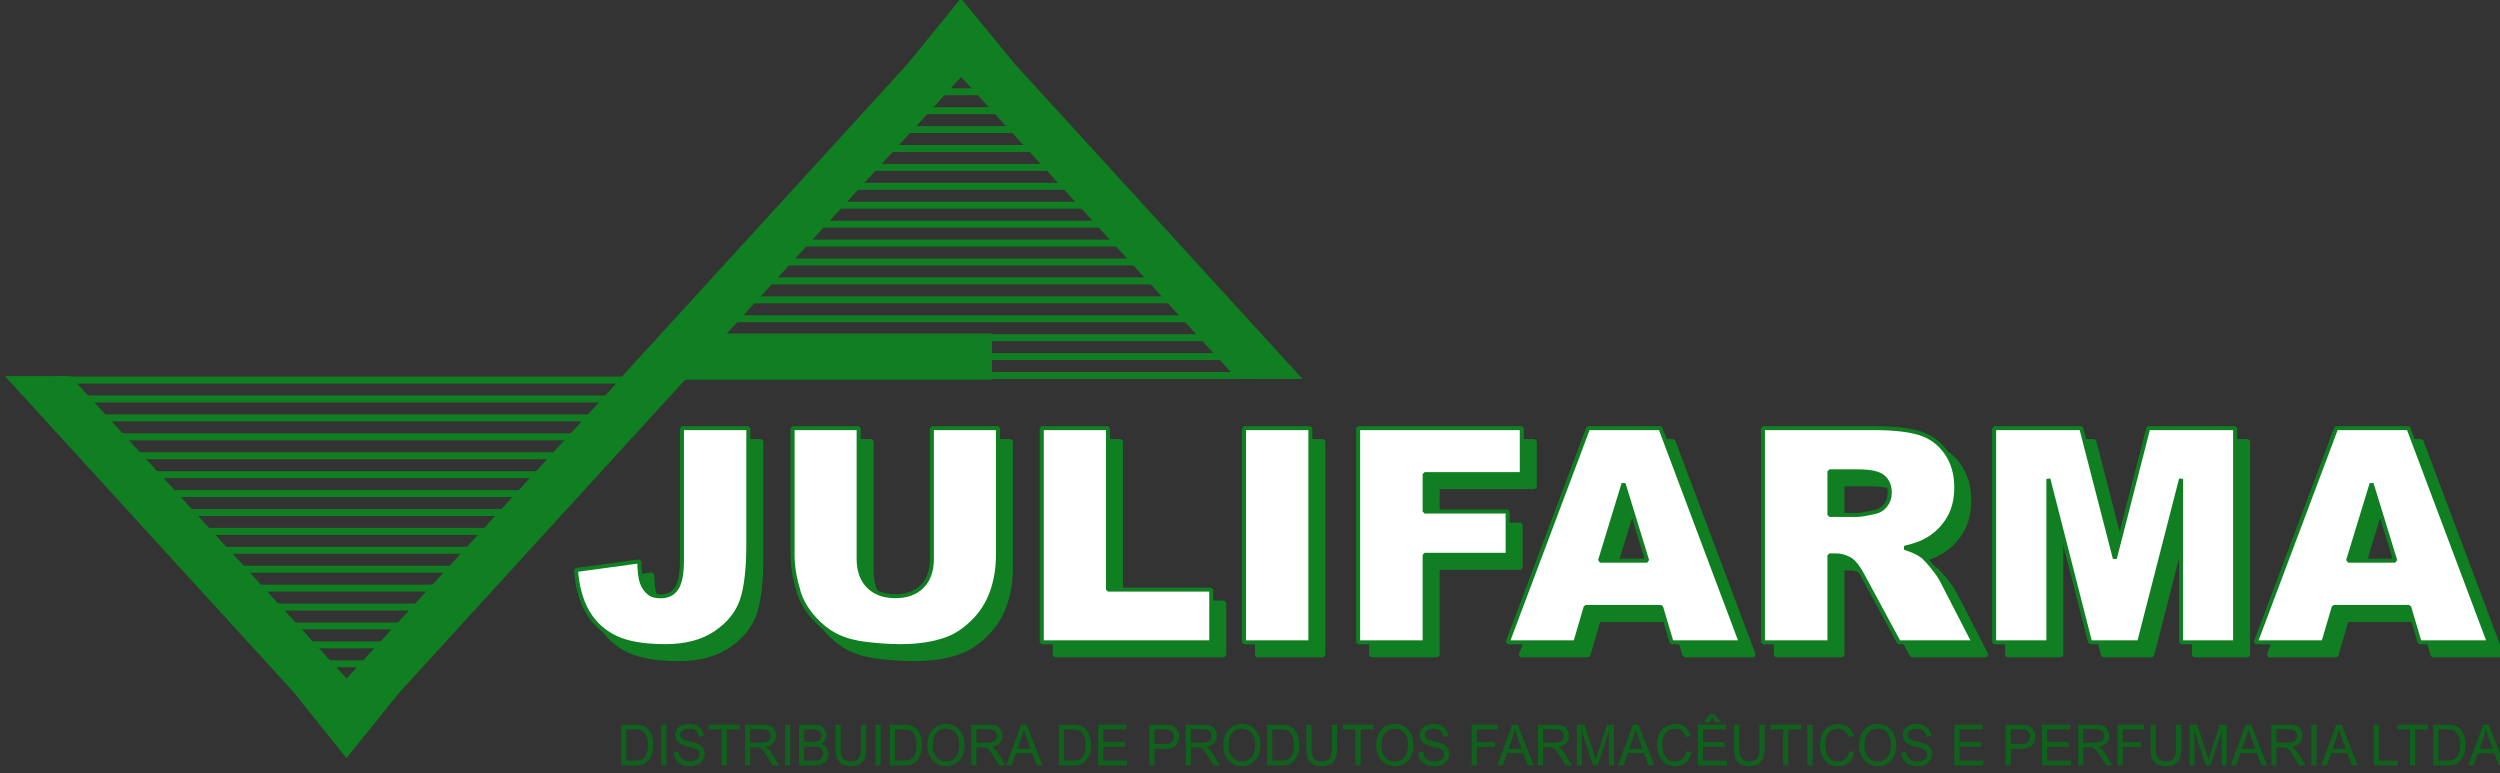 <?xml version="1.0" encoding="UTF-8"?>
<svg xmlns="http://www.w3.org/2000/svg" xmlns:xlink="http://www.w3.org/1999/xlink" width="359pt" height="111pt" viewBox="0 0 359 111" version="1.1">
<rect x="0" y="0" width="359" height="111" fill="#333333" stroke="none"/>
<g id="surface1">
<path style=" stroke:none;fill-rule:evenodd;fill:rgb(5.884%,49.805%,12.939%);fill-opacity:1;" d="M 49.746 108.863 L 42.125 99.344 L 0.707 54.012 L 10.109 54.012 L 49.781 97.434 L 89.152 54.344 L 89.062 54.344 L 130.238 9.281 L 137.988 -0.242 L 145.805 9.281 L 187.047 54.418 L 177.645 54.418 L 138.023 11.051 L 98.738 54.051 L 98.82 54.051 L 57.438 99.344 L 49.746 108.863 "/>
<path style=" stroke:none;fill-rule:evenodd;fill:rgb(5.884%,49.805%,12.939%);fill-opacity:1;" d="M 97.949 47.895 L 97.949 54.523 L 142.457 54.523 L 142.457 47.895 L 97.949 47.895 "/>
<path style=" stroke:none;fill-rule:evenodd;fill:rgb(5.884%,49.805%,12.939%);fill-opacity:1;" d="M 7.754 54.078 L 7.754 55.078 L 91.457 55.078 L 91.457 54.078 L 7.754 54.078 "/>
<path style=" stroke:none;fill-rule:evenodd;fill:rgb(5.884%,49.805%,12.939%);fill-opacity:1;" d="M 11.348 56.793 L 11.348 57.793 L 87.715 57.793 L 87.715 56.793 L 11.348 56.793 "/>
<path style=" stroke:none;fill-rule:evenodd;fill:rgb(5.884%,49.805%,12.939%);fill-opacity:1;" d="M 11.348 59.512 L 11.348 60.512 L 87.715 60.512 L 87.715 59.512 L 11.348 59.512 "/>
<path style=" stroke:none;fill-rule:evenodd;fill:rgb(5.884%,49.805%,12.939%);fill-opacity:1;" d="M 11.348 62.23 L 11.348 63.23 L 87.715 63.23 L 87.715 62.23 L 11.348 62.23 "/>
<path style=" stroke:none;fill-rule:evenodd;fill:rgb(5.884%,49.805%,12.939%);fill-opacity:1;" d="M 19.707 64.941 L 19.707 65.941 L 79.758 65.941 L 79.758 64.941 L 19.707 64.941 "/>
<path style=" stroke:none;fill-rule:evenodd;fill:rgb(5.884%,49.805%,12.939%);fill-opacity:1;" d="M 19.707 67.66 L 19.707 68.66 L 79.758 68.66 L 79.758 67.66 L 19.707 67.66 "/>
<path style=" stroke:none;fill-rule:evenodd;fill:rgb(5.884%,49.805%,12.939%);fill-opacity:1;" d="M 19.707 70.375 L 19.707 71.375 L 79.758 71.375 L 79.758 70.375 L 19.707 70.375 "/>
<path style=" stroke:none;fill-rule:evenodd;fill:rgb(5.884%,49.805%,12.939%);fill-opacity:1;" d="M 19.707 73.094 L 19.707 74.094 L 79.758 74.094 L 79.758 73.094 L 19.707 73.094 "/>
<path style=" stroke:none;fill-rule:evenodd;fill:rgb(5.884%,49.805%,12.939%);fill-opacity:1;" d="M 27.668 75.809 L 27.668 76.809 L 71.797 76.809 L 71.797 75.809 L 27.668 75.809 "/>
<path style=" stroke:none;fill-rule:evenodd;fill:rgb(5.884%,49.805%,12.939%);fill-opacity:1;" d="M 27.668 78.523 L 27.668 79.523 L 71.797 79.523 L 71.797 78.523 L 27.668 78.523 "/>
<path style=" stroke:none;fill-rule:evenodd;fill:rgb(5.884%,49.805%,12.939%);fill-opacity:1;" d="M 27.668 81.242 L 27.668 82.242 L 71.797 82.242 L 71.797 81.242 L 27.668 81.242 "/>
<path style=" stroke:none;fill-rule:evenodd;fill:rgb(5.884%,49.805%,12.939%);fill-opacity:1;" d="M 33.438 83.957 L 33.438 84.957 L 66.82 84.957 L 66.82 83.957 L 33.438 83.957 "/>
<path style=" stroke:none;fill-rule:evenodd;fill:rgb(5.884%,49.805%,12.939%);fill-opacity:1;" d="M 33.438 86.672 L 33.438 87.672 L 66.82 87.672 L 66.82 86.672 L 33.438 86.672 "/>
<path style=" stroke:none;fill-rule:evenodd;fill:rgb(5.884%,49.805%,12.939%);fill-opacity:1;" d="M 40.801 89.391 L 40.801 90.391 L 59.461 90.391 L 59.461 89.391 L 40.801 89.391 "/>
<path style=" stroke:none;fill-rule:evenodd;fill:rgb(5.884%,49.805%,12.939%);fill-opacity:1;" d="M 40.801 92.105 L 40.801 93.105 L 59.461 93.105 L 59.461 92.105 L 40.801 92.105 "/>
<path style=" stroke:none;fill-rule:evenodd;fill:rgb(5.884%,49.805%,12.939%);fill-opacity:1;" d="M 40.801 94.82 L 40.801 95.82 L 59.461 95.82 L 59.461 94.82 L 40.801 94.82 "/>
<path style=" stroke:none;fill-rule:evenodd;fill:rgb(5.884%,49.805%,12.939%);fill-opacity:1;" d="M 96.402 54.418 L 96.402 53.418 L 180.109 53.418 L 180.109 54.418 L 96.402 54.418 "/>
<path style=" stroke:none;fill-rule:evenodd;fill:rgb(5.884%,49.805%,12.939%);fill-opacity:1;" d="M 99.996 51.703 L 99.996 50.703 L 176.367 50.703 L 176.367 51.703 L 99.996 51.703 "/>
<path style=" stroke:none;fill-rule:evenodd;fill:rgb(5.884%,49.805%,12.939%);fill-opacity:1;" d="M 99.996 48.984 L 99.996 47.984 L 176.367 47.984 L 176.367 48.984 L 99.996 48.984 "/>
<path style=" stroke:none;fill-rule:evenodd;fill:rgb(5.884%,49.805%,12.939%);fill-opacity:1;" d="M 99.996 46.27 L 99.996 45.27 L 176.367 45.27 L 176.367 46.27 L 99.996 46.27 "/>
<path style=" stroke:none;fill-rule:evenodd;fill:rgb(5.884%,49.805%,12.939%);fill-opacity:1;" d="M 108.355 43.555 L 108.355 42.555 L 168.406 42.555 L 168.406 43.555 L 108.355 43.555 "/>
<path style=" stroke:none;fill-rule:evenodd;fill:rgb(5.884%,49.805%,12.939%);fill-opacity:1;" d="M 108.355 40.836 L 108.355 39.836 L 168.406 39.836 L 168.406 40.836 L 108.355 40.836 "/>
<path style=" stroke:none;fill-rule:evenodd;fill:rgb(5.884%,49.805%,12.939%);fill-opacity:1;" d="M 108.355 38.121 L 108.355 37.121 L 168.406 37.121 L 168.406 38.121 L 108.355 38.121 "/>
<path style=" stroke:none;fill-rule:evenodd;fill:rgb(5.884%,49.805%,12.939%);fill-opacity:1;" d="M 108.355 35.406 L 108.355 34.406 L 168.406 34.406 L 168.406 35.406 L 108.355 35.406 "/>
<path style=" stroke:none;fill-rule:evenodd;fill:rgb(5.884%,49.805%,12.939%);fill-opacity:1;" d="M 116.316 32.688 L 116.316 31.688 L 160.449 31.688 L 160.449 32.688 L 116.316 32.688 "/>
<path style=" stroke:none;fill-rule:evenodd;fill:rgb(5.884%,49.805%,12.939%);fill-opacity:1;" d="M 116.316 29.969 L 116.316 28.969 L 160.449 28.969 L 160.449 29.969 L 116.316 29.969 "/>
<path style=" stroke:none;fill-rule:evenodd;fill:rgb(5.884%,49.805%,12.939%);fill-opacity:1;" d="M 116.316 27.258 L 116.316 26.258 L 160.449 26.258 L 160.449 27.258 L 116.316 27.258 "/>
<path style=" stroke:none;fill-rule:evenodd;fill:rgb(5.884%,49.805%,12.939%);fill-opacity:1;" d="M 122.09 24.539 L 122.09 23.539 L 155.473 23.539 L 155.473 24.539 L 122.09 24.539 "/>
<path style=" stroke:none;fill-rule:evenodd;fill:rgb(5.884%,49.805%,12.939%);fill-opacity:1;" d="M 122.09 21.824 L 122.09 20.824 L 155.473 20.824 L 155.473 21.824 L 122.09 21.824 "/>
<path style=" stroke:none;fill-rule:evenodd;fill:rgb(5.884%,49.805%,12.939%);fill-opacity:1;" d="M 129.453 19.105 L 129.453 18.105 L 148.109 18.105 L 148.109 19.105 L 129.453 19.105 "/>
<path style=" stroke:none;fill-rule:evenodd;fill:rgb(5.884%,49.805%,12.939%);fill-opacity:1;" d="M 129.453 16.391 L 129.453 15.391 L 148.109 15.391 L 148.109 16.391 L 129.453 16.391 "/>
<path style=" stroke:none;fill-rule:evenodd;fill:rgb(5.884%,49.805%,12.939%);fill-opacity:1;" d="M 129.453 13.676 L 129.453 12.676 L 148.109 12.676 L 148.109 13.676 L 129.453 13.676 "/>
<path style=" stroke:none;fill-rule:evenodd;fill:rgb(5.884%,49.805%,12.939%);fill-opacity:1;" d="M 99.797 63.34 L 109.324 63.34 L 109.324 80.066 C 109.324 83.578 109.012 86.25 108.391 88.082 C 107.766 89.914 106.516 91.469 104.633 92.742 C 102.75 94.012 100.34 94.648 97.402 94.648 C 94.297 94.648 91.891 94.23 90.184 93.391 C 88.477 92.551 87.16 91.324 86.23 89.707 C 85.297 88.094 84.75 86.094 84.582 83.719 L 93.668 82.48 C 93.684 83.836 93.801 84.844 94.023 85.5 C 94.25 86.156 94.625 86.691 95.156 87.098 C 95.523 87.359 96.039 87.496 96.711 87.496 C 97.773 87.496 98.555 87.098 99.051 86.309 C 99.547 85.52 99.797 84.188 99.797 82.312 L 99.797 63.34 "/>
<path style="fill:none;stroke-width:5.75;stroke-linecap:butt;stroke-linejoin:bevel;stroke:rgb(5.884%,49.805%,12.939%);stroke-opacity:1;stroke-miterlimit:10;" d="M 997.969 476.602 L 1093.242 476.602 L 1093.242 309.336 C 1093.242 274.219 1090.117 247.5 1083.906 229.18 C 1077.656 210.859 1065.156 195.312 1046.328 182.578 C 1027.5 169.883 1003.398 163.516 974.023 163.516 C 942.969 163.516 918.906 167.695 901.836 176.094 C 884.766 184.492 871.602 196.758 862.305 212.93 C 852.969 229.062 847.5 249.062 845.82 272.812 L 936.68 285.195 C 936.836 271.641 938.008 261.562 940.234 255 C 942.5 248.438 946.25 243.086 951.562 239.023 C 955.234 236.406 960.391 235.039 967.109 235.039 C 977.734 235.039 985.547 239.023 990.508 246.914 C 995.469 254.805 997.969 268.125 997.969 286.875 Z M 997.969 476.602 " transform="matrix(0.1,0,0,-0.1,0,111)"/>
<path style=" stroke:none;fill-rule:evenodd;fill:rgb(5.884%,49.805%,12.939%);fill-opacity:1;" d="M 135.68 63.34 L 145.164 63.34 L 145.164 81.68 C 145.164 83.5 144.883 85.219 144.316 86.832 C 143.75 88.449 142.859 89.863 141.648 91.07 C 140.441 92.281 139.172 93.133 137.844 93.621 C 135.996 94.309 133.777 94.648 131.191 94.648 C 129.691 94.648 128.059 94.543 126.289 94.336 C 124.52 94.125 123.039 93.711 121.852 93.086 C 120.664 92.465 119.574 91.578 118.59 90.434 C 117.602 89.285 116.93 88.102 116.562 86.887 C 115.977 84.926 115.684 83.191 115.684 81.68 L 115.684 63.34 L 125.168 63.34 L 125.168 82.121 C 125.168 83.801 125.633 85.113 126.562 86.059 C 127.492 87 128.785 87.473 130.434 87.473 C 132.07 87.473 133.355 87.008 134.285 86.078 C 135.215 85.148 135.68 83.832 135.68 82.121 L 135.68 63.34 "/>
<path style="fill:none;stroke-width:5.75;stroke-linecap:butt;stroke-linejoin:bevel;stroke:rgb(5.884%,49.805%,12.939%);stroke-opacity:1;stroke-miterlimit:10;" d="M 1356.797 476.602 L 1451.641 476.602 L 1451.641 293.203 C 1451.641 275 1448.828 257.812 1443.164 241.68 C 1437.5 225.508 1428.594 211.367 1416.484 199.297 C 1404.414 187.188 1391.719 178.672 1378.438 173.789 C 1359.961 166.914 1337.773 163.516 1311.914 163.516 C 1296.914 163.516 1280.586 164.57 1262.891 166.641 C 1245.195 168.75 1230.391 172.891 1218.516 179.141 C 1206.641 185.352 1195.742 194.219 1185.898 205.664 C 1176.016 217.148 1169.297 228.984 1165.625 241.133 C 1159.766 260.742 1156.836 278.086 1156.836 293.203 L 1156.836 476.602 L 1251.68 476.602 L 1251.68 288.789 C 1251.68 271.992 1256.328 258.867 1265.625 249.414 C 1274.922 240 1287.852 235.273 1304.336 235.273 C 1320.703 235.273 1333.555 239.922 1342.852 249.219 C 1352.148 258.516 1356.797 271.68 1356.797 288.789 Z M 1356.797 476.602 " transform="matrix(0.1,0,0,-0.1,0,111)"/>
<path style=" stroke:none;fill-rule:evenodd;fill:rgb(5.884%,49.805%,12.939%);fill-opacity:1;" d="M 151.461 63.34 L 160.969 63.34 L 160.969 86.527 L 175.805 86.527 L 175.805 94.105 L 151.461 94.105 L 151.461 63.34 "/>
<path style="fill:none;stroke-width:5.75;stroke-linecap:butt;stroke-linejoin:bevel;stroke:rgb(5.884%,49.805%,12.939%);stroke-opacity:1;stroke-miterlimit:10;" d="M 1514.609 476.602 L 1609.688 476.602 L 1609.688 244.727 L 1758.047 244.727 L 1758.047 168.945 L 1514.609 168.945 Z M 1514.609 476.602 " transform="matrix(0.1,0,0,-0.1,0,111)"/>
<path style=" stroke:none;fill-rule:evenodd;fill:rgb(5.884%,49.805%,12.939%);fill-opacity:1;" d="M 180.504 63.34 L 190.031 63.34 L 190.031 94.105 L 180.504 94.105 L 180.504 63.34 "/>
<path style="fill:none;stroke-width:5.75;stroke-linecap:butt;stroke-linejoin:bevel;stroke:rgb(5.884%,49.805%,12.939%);stroke-opacity:1;stroke-miterlimit:10;" d="M 1805.039 476.602 L 1900.312 476.602 L 1900.312 168.945 L 1805.039 168.945 Z M 1805.039 476.602 " transform="matrix(0.1,0,0,-0.1,0,111)"/>
<path style=" stroke:none;fill-rule:evenodd;fill:rgb(5.884%,49.805%,12.939%);fill-opacity:1;" d="M 196.895 63.34 L 220.398 63.34 L 220.398 69.949 L 206.441 69.949 L 206.441 75.324 L 218.363 75.324 L 218.363 81.535 L 206.441 81.535 L 206.441 94.105 L 196.895 94.105 L 196.895 63.34 "/>
<path style="fill:none;stroke-width:5.75;stroke-linecap:butt;stroke-linejoin:bevel;stroke:rgb(5.884%,49.805%,12.939%);stroke-opacity:1;stroke-miterlimit:10;" d="M 1968.945 476.602 L 2203.984 476.602 L 2203.984 410.508 L 2064.414 410.508 L 2064.414 356.758 L 2183.633 356.758 L 2183.633 294.648 L 2064.414 294.648 L 2064.414 168.945 L 1968.945 168.945 Z M 1968.945 476.602 " transform="matrix(0.1,0,0,-0.1,0,111)"/>
<path style="fill-rule:evenodd;fill:rgb(5.884%,49.805%,12.939%);fill-opacity:1;stroke-width:5.75;stroke-linecap:butt;stroke-linejoin:bevel;stroke:rgb(5.884%,49.805%,12.939%);stroke-opacity:1;stroke-miterlimit:10;" d="M 2403.984 219.727 L 2295.703 219.727 L 2280.781 168.945 L 2183.633 168.945 L 2299.258 476.602 L 2402.93 476.602 L 2518.555 168.945 L 2419.062 168.945 Z M 2384.023 286.25 L 2350.039 396.836 L 2316.25 286.25 Z M 2384.023 286.25 " transform="matrix(0.1,0,0,-0.1,0,111)"/>
<path style=" stroke:none;fill-rule:evenodd;fill:rgb(5.884%,49.805%,12.939%);fill-opacity:1;" d="M 255.023 94.105 L 255.023 63.34 L 270.867 63.34 C 273.805 63.34 276.051 63.594 277.605 64.098 C 279.156 64.602 280.41 65.535 281.359 66.898 C 282.312 68.262 282.785 69.922 282.785 71.883 C 282.785 73.59 282.422 75.062 281.695 76.297 C 280.969 77.535 279.969 78.539 278.695 79.309 C 277.883 79.801 276.77 80.207 275.359 80.527 C 276.492 80.906 277.316 81.281 277.836 81.66 C 278.184 81.91 278.691 82.449 279.355 83.277 C 280.02 84.102 280.465 84.738 280.688 85.188 L 285.285 94.105 L 274.539 94.105 L 269.461 84.703 C 268.816 83.484 268.242 82.695 267.742 82.332 C 267.055 81.855 266.277 81.617 265.41 81.617 L 264.57 81.617 L 264.57 94.105 Z M 264.57 75.805 L 268.578 75.805 C 269.012 75.805 269.852 75.664 271.098 75.387 C 271.727 75.262 272.242 74.938 272.641 74.422 C 273.039 73.902 273.238 73.309 273.238 72.637 C 273.238 71.645 272.926 70.883 272.293 70.352 C 271.664 69.816 270.484 69.551 268.746 69.551 L 264.57 69.551 L 264.57 75.805 "/>
<path style="fill:none;stroke-width:5.75;stroke-linecap:butt;stroke-linejoin:bevel;stroke:rgb(5.884%,49.805%,12.939%);stroke-opacity:1;stroke-miterlimit:10;" d="M 2550.234 168.945 L 2550.234 476.602 L 2708.672 476.602 C 2738.047 476.602 2760.508 474.062 2776.055 469.023 C 2791.562 463.984 2804.102 454.648 2813.594 441.016 C 2823.125 427.383 2827.852 410.781 2827.852 391.172 C 2827.852 374.102 2824.219 359.375 2816.953 347.031 C 2809.688 334.648 2799.688 324.609 2786.953 316.914 C 2778.828 311.992 2767.695 307.93 2753.594 304.727 C 2764.922 300.938 2773.164 297.188 2778.359 293.398 C 2781.836 290.898 2786.914 285.508 2793.555 277.227 C 2800.195 268.984 2804.648 262.617 2806.875 258.125 L 2852.852 168.945 L 2745.391 168.945 L 2694.609 262.969 C 2688.164 275.156 2682.422 283.047 2677.422 286.68 C 2670.547 291.445 2662.773 293.828 2654.102 293.828 L 2645.703 293.828 L 2645.703 168.945 Z M 2645.703 351.953 L 2685.781 351.953 C 2690.117 351.953 2698.516 353.359 2710.977 356.133 C 2717.266 357.383 2722.422 360.625 2726.406 365.781 C 2730.391 370.977 2732.383 376.914 2732.383 383.633 C 2732.383 393.555 2729.258 401.172 2722.93 406.484 C 2716.641 411.836 2704.844 414.492 2687.461 414.492 L 2645.703 414.492 Z M 2645.703 351.953 " transform="matrix(0.1,0,0,-0.1,0,111)"/>
<path style=" stroke:none;fill-rule:evenodd;fill:rgb(5.884%,49.805%,12.939%);fill-opacity:1;" d="M 288.223 63.34 L 300.73 63.34 L 305.559 82.059 L 310.363 63.34 L 322.828 63.34 L 322.828 94.105 L 315.062 94.105 L 315.062 70.645 L 309.039 94.105 L 302.012 94.105 L 296.008 70.645 L 296.008 94.105 L 288.223 94.105 L 288.223 63.34 "/>
<path style="fill:none;stroke-width:5.75;stroke-linecap:butt;stroke-linejoin:bevel;stroke:rgb(5.884%,49.805%,12.939%);stroke-opacity:1;stroke-miterlimit:10;" d="M 2882.227 476.602 L 3007.305 476.602 L 3055.586 289.414 L 3103.633 476.602 L 3228.281 476.602 L 3228.281 168.945 L 3150.625 168.945 L 3150.625 403.555 L 3090.391 168.945 L 3020.117 168.945 L 2960.078 403.555 L 2960.078 168.945 L 2882.227 168.945 Z M 2882.227 476.602 " transform="matrix(0.1,0,0,-0.1,0,111)"/>
<path style="fill-rule:evenodd;fill:rgb(5.884%,49.805%,12.939%);fill-opacity:1;stroke-width:5.75;stroke-linecap:butt;stroke-linejoin:bevel;stroke:rgb(5.884%,49.805%,12.939%);stroke-opacity:1;stroke-miterlimit:10;" d="M 3478.203 219.727 L 3369.922 219.727 L 3355.039 168.945 L 3257.852 168.945 L 3373.477 476.602 L 3477.148 476.602 L 3592.773 168.945 L 3493.32 168.945 Z M 3458.281 286.25 L 3424.258 396.836 L 3390.508 286.25 Z M 3458.281 286.25 " transform="matrix(0.1,0,0,-0.1,0,111)"/>
<path style=" stroke:none;fill-rule:evenodd;fill:rgb(5.884%,38.036%,10.985%);fill-opacity:1;" d="M 89.195 109.918 L 89.195 104.062 L 91.121 104.062 C 91.555 104.062 91.887 104.09 92.113 104.148 C 92.434 104.223 92.707 104.363 92.934 104.566 C 93.23 104.828 93.449 105.16 93.594 105.566 C 93.742 105.973 93.812 106.438 93.812 106.961 C 93.812 107.406 93.766 107.801 93.664 108.141 C 93.566 108.484 93.441 108.77 93.285 108.996 C 93.129 109.223 92.961 109.398 92.777 109.527 C 92.594 109.656 92.371 109.754 92.109 109.82 C 91.848 109.887 91.551 109.918 91.211 109.918 Z M 89.938 109.23 L 91.129 109.23 C 91.496 109.23 91.785 109.191 91.996 109.121 C 92.207 109.051 92.371 108.949 92.496 108.816 C 92.672 108.633 92.809 108.387 92.906 108.078 C 93.004 107.766 93.051 107.391 93.051 106.949 C 93.051 106.336 92.957 105.863 92.766 105.535 C 92.574 105.207 92.34 104.984 92.066 104.875 C 91.867 104.793 91.547 104.754 91.109 104.754 L 89.938 104.754 L 89.938 109.23 "/>
<path style=" stroke:none;fill-rule:evenodd;fill:rgb(5.884%,38.036%,10.985%);fill-opacity:1;" d="M 94.957 109.918 L 94.957 104.062 L 95.695 104.062 L 95.695 109.918 L 94.957 109.918 "/>
<path style=" stroke:none;fill-rule:evenodd;fill:rgb(5.884%,38.036%,10.985%);fill-opacity:1;" d="M 96.746 108.039 L 97.445 107.977 C 97.477 108.27 97.555 108.508 97.676 108.695 C 97.793 108.883 97.98 109.035 98.234 109.152 C 98.488 109.266 98.777 109.324 99.094 109.324 C 99.375 109.324 99.625 109.281 99.84 109.191 C 100.055 109.105 100.219 108.984 100.32 108.832 C 100.426 108.68 100.48 108.512 100.48 108.332 C 100.48 108.148 100.43 107.984 100.328 107.848 C 100.227 107.711 100.059 107.598 99.824 107.504 C 99.676 107.441 99.344 107.348 98.832 107.219 C 98.316 107.086 97.957 106.969 97.754 106.852 C 97.484 106.707 97.285 106.523 97.156 106.309 C 97.027 106.09 96.961 105.848 96.961 105.578 C 96.961 105.281 97.039 105.004 97.199 104.75 C 97.359 104.492 97.594 104.297 97.902 104.164 C 98.207 104.031 98.551 103.961 98.926 103.961 C 99.34 103.961 99.707 104.031 100.02 104.172 C 100.336 104.312 100.578 104.52 100.75 104.789 C 100.922 105.062 101.012 105.371 101.023 105.711 L 100.316 105.77 C 100.277 105.398 100.148 105.117 99.93 104.93 C 99.711 104.742 99.387 104.645 98.957 104.648 C 98.508 104.645 98.184 104.73 97.98 104.902 C 97.773 105.074 97.672 105.281 97.672 105.527 C 97.672 105.734 97.746 105.91 97.891 106.043 C 98.031 106.18 98.402 106.32 99.004 106.461 C 99.605 106.605 100.016 106.73 100.238 106.836 C 100.566 106.992 100.805 107.191 100.961 107.434 C 101.113 107.676 101.191 107.953 101.191 108.266 C 101.191 108.578 101.105 108.871 100.938 109.148 C 100.766 109.422 100.523 109.637 100.203 109.793 C 99.887 109.945 99.527 110.02 99.129 110.02 C 98.621 110.02 98.199 109.941 97.855 109.789 C 97.516 109.633 97.246 109.402 97.055 109.09 C 96.859 108.781 96.758 108.43 96.746 108.039 "/>
<path style=" stroke:none;fill-rule:evenodd;fill:rgb(5.884%,38.036%,10.985%);fill-opacity:1;" d="M 103.621 109.918 L 103.621 104.754 L 101.781 104.754 L 101.781 104.062 L 106.211 104.062 L 106.211 104.754 L 104.359 104.754 L 104.359 109.918 L 103.621 109.918 "/>
<path style=" stroke:none;fill-rule:evenodd;fill:rgb(5.884%,38.036%,10.985%);fill-opacity:1;" d="M 106.977 109.918 L 106.977 104.062 L 109.453 104.062 C 109.953 104.062 110.328 104.117 110.59 104.223 C 110.848 104.324 111.055 104.512 111.211 104.777 C 111.363 105.043 111.441 105.34 111.441 105.66 C 111.441 106.078 111.312 106.426 111.059 106.711 C 110.801 106.996 110.406 107.18 109.867 107.258 C 110.066 107.355 110.215 107.449 110.316 107.547 C 110.531 107.754 110.734 108.016 110.93 108.324 L 111.898 109.918 L 110.969 109.918 L 110.23 108.703 C 110.016 108.352 109.836 108.082 109.699 107.895 C 109.559 107.707 109.434 107.578 109.32 107.504 C 109.211 107.43 109.102 107.375 108.984 107.348 C 108.902 107.328 108.766 107.32 108.574 107.32 L 107.719 107.32 L 107.719 109.918 Z M 107.719 106.648 L 109.305 106.648 C 109.645 106.648 109.906 106.613 110.098 106.539 C 110.289 106.465 110.434 106.348 110.531 106.188 C 110.633 106.027 110.68 105.852 110.68 105.66 C 110.68 105.383 110.586 105.156 110.395 104.977 C 110.199 104.801 109.898 104.711 109.484 104.711 L 107.719 104.711 L 107.719 106.648 "/>
<path style=" stroke:none;fill-rule:evenodd;fill:rgb(5.884%,38.036%,10.985%);fill-opacity:1;" d="M 112.727 109.918 L 112.727 104.062 L 113.465 104.062 L 113.465 109.918 L 112.727 109.918 "/>
<path style=" stroke:none;fill-rule:evenodd;fill:rgb(5.884%,38.036%,10.985%);fill-opacity:1;" d="M 114.738 109.918 L 114.738 104.062 L 116.832 104.062 C 117.258 104.062 117.602 104.125 117.859 104.242 C 118.117 104.359 118.316 104.543 118.465 104.789 C 118.609 105.035 118.684 105.293 118.684 105.562 C 118.684 105.812 118.617 106.047 118.488 106.27 C 118.359 106.488 118.164 106.668 117.902 106.805 C 118.238 106.906 118.5 107.086 118.68 107.336 C 118.863 107.586 118.953 107.883 118.953 108.223 C 118.953 108.496 118.898 108.75 118.789 108.988 C 118.68 109.223 118.539 109.406 118.379 109.531 C 118.215 109.66 118.012 109.758 117.766 109.824 C 117.523 109.887 117.223 109.918 116.867 109.918 Z M 115.477 106.523 L 116.684 106.523 C 117.012 106.523 117.246 106.5 117.387 106.457 C 117.574 106.398 117.719 106.301 117.812 106.164 C 117.906 106.027 117.957 105.859 117.957 105.652 C 117.957 105.457 117.91 105.289 117.82 105.141 C 117.734 104.992 117.605 104.891 117.441 104.836 C 117.277 104.781 116.992 104.754 116.594 104.754 L 115.477 104.754 Z M 115.477 109.23 L 116.867 109.23 C 117.105 109.23 117.273 109.219 117.367 109.199 C 117.539 109.168 117.68 109.117 117.797 109.043 C 117.91 108.969 118.004 108.859 118.078 108.715 C 118.152 108.574 118.188 108.41 118.188 108.223 C 118.188 108.004 118.137 107.812 118.027 107.652 C 117.922 107.492 117.773 107.379 117.586 107.312 C 117.395 107.25 117.121 107.215 116.766 107.215 L 115.477 107.215 L 115.477 109.23 "/>
<path style=" stroke:none;fill-rule:evenodd;fill:rgb(5.884%,38.036%,10.985%);fill-opacity:1;" d="M 123.637 104.062 L 124.375 104.062 L 124.375 107.445 C 124.375 108.035 124.309 108.504 124.184 108.852 C 124.055 109.195 123.828 109.477 123.496 109.695 C 123.164 109.914 122.73 110.02 122.191 110.02 C 121.668 110.02 121.238 109.926 120.906 109.738 C 120.574 109.547 120.336 109.273 120.195 108.918 C 120.055 108.559 119.98 108.066 119.98 107.445 L 119.98 104.062 L 120.723 104.062 L 120.723 107.441 C 120.723 107.953 120.766 108.328 120.855 108.566 C 120.945 108.809 121.102 108.996 121.32 109.125 C 121.539 109.258 121.809 109.32 122.125 109.32 C 122.672 109.32 123.059 109.191 123.289 108.934 C 123.52 108.676 123.637 108.18 123.637 107.441 L 123.637 104.062 "/>
<path style=" stroke:none;fill-rule:evenodd;fill:rgb(5.884%,38.036%,10.985%);fill-opacity:1;" d="M 125.73 109.918 L 125.73 104.062 L 126.469 104.062 L 126.469 109.918 L 125.73 109.918 "/>
<path style=" stroke:none;fill-rule:evenodd;fill:rgb(5.884%,38.036%,10.985%);fill-opacity:1;" d="M 127.77 109.918 L 127.77 104.062 L 129.695 104.062 C 130.129 104.062 130.461 104.09 130.688 104.148 C 131.008 104.223 131.281 104.363 131.508 104.566 C 131.805 104.828 132.023 105.16 132.168 105.566 C 132.316 105.973 132.387 106.438 132.387 106.961 C 132.387 107.406 132.34 107.801 132.238 108.141 C 132.141 108.484 132.016 108.77 131.859 108.996 C 131.703 109.223 131.535 109.398 131.352 109.527 C 131.164 109.656 130.945 109.754 130.684 109.82 C 130.422 109.887 130.125 109.918 129.785 109.918 Z M 128.512 109.23 L 129.703 109.23 C 130.07 109.23 130.359 109.191 130.57 109.121 C 130.777 109.051 130.945 108.949 131.07 108.816 C 131.246 108.633 131.383 108.387 131.48 108.078 C 131.578 107.766 131.625 107.391 131.625 106.949 C 131.625 106.336 131.531 105.863 131.34 105.535 C 131.148 105.207 130.914 104.984 130.641 104.875 C 130.441 104.793 130.121 104.754 129.684 104.754 L 128.512 104.754 L 128.512 109.23 "/>
<path style=" stroke:none;fill-rule:evenodd;fill:rgb(5.884%,38.036%,10.985%);fill-opacity:1;" d="M 133.18 107.066 C 133.18 106.098 133.43 105.332 133.926 104.785 C 134.426 104.234 135.066 103.957 135.855 103.957 C 136.371 103.957 136.836 104.086 137.25 104.348 C 137.664 104.605 137.977 104.965 138.195 105.43 C 138.414 105.891 138.52 106.414 138.52 107 C 138.52 107.594 138.406 108.125 138.18 108.594 C 137.949 109.062 137.625 109.418 137.207 109.66 C 136.789 109.898 136.336 110.02 135.852 110.02 C 135.324 110.02 134.855 109.887 134.441 109.621 C 134.027 109.355 133.715 108.992 133.5 108.531 C 133.285 108.07 133.18 107.582 133.18 107.066 Z M 133.941 107.082 C 133.941 107.785 134.121 108.344 134.484 108.75 C 134.848 109.152 135.301 109.355 135.848 109.355 C 136.402 109.355 136.859 109.152 137.219 108.742 C 137.578 108.332 137.758 107.75 137.758 106.996 C 137.758 106.52 137.684 106.102 137.527 105.746 C 137.375 105.391 137.152 105.117 136.855 104.918 C 136.559 104.723 136.227 104.625 135.859 104.625 C 135.336 104.625 134.887 104.816 134.508 105.191 C 134.133 105.57 133.941 106.199 133.941 107.082 "/>
<path style=" stroke:none;fill-rule:evenodd;fill:rgb(5.884%,38.036%,10.985%);fill-opacity:1;" d="M 139.484 109.918 L 139.484 104.062 L 141.961 104.062 C 142.461 104.062 142.836 104.117 143.098 104.223 C 143.355 104.324 143.562 104.512 143.719 104.777 C 143.871 105.043 143.949 105.34 143.949 105.66 C 143.949 106.078 143.82 106.426 143.566 106.711 C 143.309 106.996 142.91 107.18 142.375 107.258 C 142.57 107.355 142.719 107.449 142.82 107.547 C 143.039 107.754 143.242 108.016 143.434 108.324 L 144.406 109.918 L 143.477 109.918 L 142.738 108.703 C 142.523 108.352 142.344 108.082 142.203 107.895 C 142.066 107.707 141.941 107.578 141.828 107.504 C 141.719 107.43 141.605 107.375 141.492 107.348 C 141.41 107.328 141.27 107.32 141.082 107.32 L 140.223 107.32 L 140.223 109.918 Z M 140.223 106.648 L 141.812 106.648 C 142.148 106.648 142.414 106.613 142.605 106.539 C 142.797 106.465 142.941 106.348 143.039 106.188 C 143.137 106.027 143.188 105.852 143.188 105.66 C 143.188 105.383 143.094 105.156 142.898 104.977 C 142.707 104.801 142.406 104.711 141.992 104.711 L 140.223 104.711 L 140.223 106.648 "/>
<path style=" stroke:none;fill-rule:evenodd;fill:rgb(5.884%,38.036%,10.985%);fill-opacity:1;" d="M 144.492 109.918 L 146.641 104.062 L 147.434 104.062 L 149.719 109.918 L 148.879 109.918 L 148.227 108.148 L 145.891 108.148 L 145.277 109.918 Z M 146.105 107.516 L 148 107.516 L 147.414 105.895 C 147.238 105.398 147.105 104.996 147.02 104.68 C 146.949 105.055 146.848 105.426 146.719 105.797 L 146.105 107.516 "/>
<path style=" stroke:none;fill-rule:evenodd;fill:rgb(5.884%,38.036%,10.985%);fill-opacity:1;" d="M 152.047 109.918 L 152.047 104.062 L 153.973 104.062 C 154.406 104.062 154.738 104.09 154.965 104.148 C 155.285 104.223 155.559 104.363 155.785 104.566 C 156.078 104.828 156.301 105.16 156.445 105.566 C 156.594 105.973 156.664 106.438 156.664 106.961 C 156.664 107.406 156.617 107.801 156.516 108.141 C 156.418 108.484 156.289 108.77 156.137 108.996 C 155.98 109.223 155.812 109.398 155.629 109.527 C 155.441 109.656 155.223 109.754 154.961 109.82 C 154.699 109.887 154.402 109.918 154.062 109.918 Z M 152.785 109.23 L 153.98 109.23 C 154.348 109.23 154.637 109.191 154.848 109.121 C 155.055 109.051 155.223 108.949 155.348 108.816 C 155.523 108.633 155.66 108.387 155.758 108.078 C 155.855 107.766 155.902 107.391 155.902 106.949 C 155.902 106.336 155.809 105.863 155.617 105.535 C 155.426 105.207 155.191 104.984 154.918 104.875 C 154.719 104.793 154.398 104.754 153.961 104.754 L 152.785 104.754 L 152.785 109.23 "/>
<path style=" stroke:none;fill-rule:evenodd;fill:rgb(5.884%,38.036%,10.985%);fill-opacity:1;" d="M 157.699 109.918 L 157.699 104.062 L 161.734 104.062 L 161.734 104.754 L 158.438 104.754 L 158.438 106.547 L 161.527 106.547 L 161.527 107.234 L 158.438 107.234 L 158.438 109.23 L 161.863 109.23 L 161.863 109.918 L 157.699 109.918 "/>
<path style=" stroke:none;fill-rule:evenodd;fill:rgb(5.884%,38.036%,10.985%);fill-opacity:1;" d="M 165.051 109.918 L 165.051 104.062 L 167.16 104.062 C 167.531 104.062 167.812 104.082 168.008 104.117 C 168.281 104.168 168.512 104.258 168.699 104.395 C 168.883 104.527 169.031 104.715 169.145 104.957 C 169.258 105.199 169.316 105.469 169.316 105.758 C 169.316 106.254 169.164 106.676 168.863 107.023 C 168.559 107.367 168.012 107.539 167.223 107.539 L 165.789 107.539 L 165.789 109.918 Z M 165.789 106.848 L 167.234 106.848 C 167.711 106.848 168.051 106.754 168.254 106.566 C 168.453 106.383 168.555 106.117 168.555 105.781 C 168.555 105.535 168.492 105.324 168.375 105.152 C 168.258 104.977 168.102 104.863 167.91 104.805 C 167.785 104.773 167.555 104.754 167.219 104.754 L 165.789 104.754 L 165.789 106.848 "/>
<path style=" stroke:none;fill-rule:evenodd;fill:rgb(5.884%,38.036%,10.985%);fill-opacity:1;" d="M 170.266 109.918 L 170.266 104.062 L 172.742 104.062 C 173.242 104.062 173.617 104.117 173.879 104.223 C 174.137 104.324 174.344 104.512 174.5 104.777 C 174.652 105.043 174.73 105.34 174.73 105.66 C 174.73 106.078 174.602 106.426 174.348 106.711 C 174.09 106.996 173.695 107.18 173.156 107.258 C 173.355 107.355 173.504 107.449 173.605 107.547 C 173.82 107.754 174.023 108.016 174.219 108.324 L 175.188 109.918 L 174.258 109.918 L 173.52 108.703 C 173.305 108.352 173.125 108.082 172.988 107.895 C 172.848 107.707 172.723 107.578 172.609 107.504 C 172.5 107.43 172.391 107.375 172.273 107.348 C 172.191 107.328 172.055 107.32 171.863 107.32 L 171.008 107.32 L 171.008 109.918 Z M 171.008 106.648 L 172.594 106.648 C 172.934 106.648 173.195 106.613 173.387 106.539 C 173.578 106.465 173.723 106.348 173.82 106.188 C 173.922 106.027 173.969 105.852 173.969 105.66 C 173.969 105.383 173.875 105.156 173.684 104.977 C 173.488 104.801 173.188 104.711 172.773 104.711 L 171.008 104.711 L 171.008 106.648 "/>
<path style=" stroke:none;fill-rule:evenodd;fill:rgb(5.884%,38.036%,10.985%);fill-opacity:1;" d="M 175.664 107.066 C 175.664 106.098 175.914 105.332 176.41 104.785 C 176.91 104.234 177.551 103.957 178.34 103.957 C 178.855 103.957 179.32 104.086 179.734 104.348 C 180.148 104.605 180.461 104.965 180.68 105.43 C 180.898 105.891 181.004 106.414 181.004 107 C 181.004 107.594 180.891 108.125 180.66 108.594 C 180.434 109.062 180.109 109.418 179.691 109.66 C 179.273 109.898 178.82 110.02 178.336 110.02 C 177.809 110.02 177.34 109.887 176.926 109.621 C 176.512 109.355 176.199 108.992 175.984 108.531 C 175.77 108.07 175.664 107.582 175.664 107.066 Z M 176.426 107.082 C 176.426 107.785 176.605 108.344 176.969 108.75 C 177.332 109.152 177.785 109.355 178.332 109.355 C 178.887 109.355 179.344 109.152 179.703 108.742 C 180.062 108.332 180.242 107.75 180.242 106.996 C 180.242 106.52 180.168 106.102 180.012 105.746 C 179.859 105.391 179.637 105.117 179.34 104.918 C 179.043 104.723 178.711 104.625 178.344 104.625 C 177.82 104.625 177.367 104.816 176.992 105.191 C 176.613 105.57 176.426 106.199 176.426 107.082 "/>
<path style=" stroke:none;fill-rule:evenodd;fill:rgb(5.884%,38.036%,10.985%);fill-opacity:1;" d="M 181.957 109.918 L 181.957 104.062 L 183.883 104.062 C 184.316 104.062 184.648 104.09 184.875 104.148 C 185.195 104.223 185.469 104.363 185.695 104.566 C 185.988 104.828 186.211 105.16 186.355 105.566 C 186.5 105.973 186.574 106.438 186.574 106.961 C 186.574 107.406 186.523 107.801 186.426 108.141 C 186.328 108.484 186.199 108.77 186.047 108.996 C 185.891 109.223 185.719 109.398 185.535 109.527 C 185.352 109.656 185.129 109.754 184.871 109.82 C 184.609 109.887 184.309 109.918 183.973 109.918 Z M 182.695 109.23 L 183.891 109.23 C 184.258 109.23 184.547 109.191 184.754 109.121 C 184.965 109.051 185.133 108.949 185.258 108.816 C 185.43 108.633 185.566 108.387 185.664 108.078 C 185.766 107.766 185.812 107.391 185.812 106.949 C 185.812 106.336 185.715 105.863 185.523 105.535 C 185.332 105.207 185.102 104.984 184.824 104.875 C 184.629 104.793 184.309 104.754 183.871 104.754 L 182.695 104.754 L 182.695 109.23 "/>
<path style=" stroke:none;fill-rule:evenodd;fill:rgb(5.884%,38.036%,10.985%);fill-opacity:1;" d="M 191.258 104.062 L 191.996 104.062 L 191.996 107.445 C 191.996 108.035 191.93 108.504 191.805 108.852 C 191.676 109.195 191.449 109.477 191.117 109.695 C 190.785 109.914 190.352 110.02 189.812 110.02 C 189.289 110.02 188.859 109.926 188.527 109.738 C 188.195 109.547 187.957 109.273 187.816 108.918 C 187.676 108.559 187.602 108.066 187.602 107.445 L 187.602 104.062 L 188.344 104.062 L 188.344 107.441 C 188.344 107.953 188.387 108.328 188.477 108.566 C 188.566 108.809 188.723 108.996 188.941 109.125 C 189.16 109.258 189.43 109.32 189.746 109.32 C 190.289 109.32 190.68 109.191 190.91 108.934 C 191.141 108.676 191.258 108.18 191.258 107.441 L 191.258 104.062 "/>
<path style=" stroke:none;fill-rule:evenodd;fill:rgb(5.884%,38.036%,10.985%);fill-opacity:1;" d="M 194.645 109.918 L 194.645 104.754 L 192.805 104.754 L 192.805 104.062 L 197.234 104.062 L 197.234 104.754 L 195.387 104.754 L 195.387 109.918 L 194.645 109.918 "/>
<path style=" stroke:none;fill-rule:evenodd;fill:rgb(5.884%,38.036%,10.985%);fill-opacity:1;" d="M 197.625 107.066 C 197.625 106.098 197.875 105.332 198.371 104.785 C 198.871 104.234 199.512 103.957 200.301 103.957 C 200.816 103.957 201.281 104.086 201.695 104.348 C 202.109 104.605 202.422 104.965 202.641 105.43 C 202.859 105.891 202.965 106.414 202.965 107 C 202.965 107.594 202.852 108.125 202.621 108.594 C 202.395 109.062 202.07 109.418 201.652 109.66 C 201.234 109.898 200.781 110.02 200.297 110.02 C 199.77 110.02 199.301 109.887 198.887 109.621 C 198.473 109.355 198.16 108.992 197.945 108.531 C 197.73 108.07 197.625 107.582 197.625 107.066 Z M 198.387 107.082 C 198.387 107.785 198.566 108.344 198.93 108.75 C 199.293 109.152 199.746 109.355 200.293 109.355 C 200.848 109.355 201.305 109.152 201.664 108.742 C 202.023 108.332 202.203 107.75 202.203 106.996 C 202.203 106.52 202.129 106.102 201.973 105.746 C 201.82 105.391 201.598 105.117 201.301 104.918 C 201.004 104.723 200.672 104.625 200.305 104.625 C 199.781 104.625 199.328 104.816 198.953 105.191 C 198.574 105.57 198.387 106.199 198.387 107.082 "/>
<path style=" stroke:none;fill-rule:evenodd;fill:rgb(5.884%,38.036%,10.985%);fill-opacity:1;" d="M 203.668 108.039 L 204.363 107.977 C 204.398 108.27 204.473 108.508 204.594 108.695 C 204.715 108.883 204.902 109.035 205.156 109.152 C 205.41 109.266 205.695 109.324 206.016 109.324 C 206.297 109.324 206.543 109.281 206.762 109.191 C 206.977 109.105 207.137 108.984 207.242 108.832 C 207.348 108.68 207.398 108.512 207.398 108.332 C 207.398 108.148 207.348 107.984 207.246 107.848 C 207.145 107.711 206.977 107.598 206.746 107.504 C 206.594 107.441 206.266 107.348 205.75 107.219 C 205.238 107.086 204.879 106.969 204.672 106.852 C 204.406 106.707 204.207 106.523 204.074 106.309 C 203.945 106.09 203.879 105.848 203.879 105.578 C 203.879 105.281 203.961 105.004 204.121 104.75 C 204.281 104.492 204.516 104.297 204.82 104.164 C 205.129 104.031 205.469 103.961 205.848 103.961 C 206.262 103.961 206.625 104.031 206.941 104.172 C 207.258 104.312 207.5 104.52 207.672 104.789 C 207.84 105.062 207.934 105.371 207.945 105.711 L 207.234 105.77 C 207.199 105.398 207.07 105.117 206.852 104.93 C 206.629 104.742 206.305 104.645 205.875 104.648 C 205.43 104.645 205.105 104.73 204.898 104.902 C 204.695 105.074 204.594 105.281 204.594 105.527 C 204.594 105.734 204.664 105.91 204.809 106.043 C 204.953 106.18 205.324 106.32 205.926 106.461 C 206.523 106.605 206.938 106.73 207.16 106.836 C 207.484 106.992 207.727 107.191 207.879 107.434 C 208.035 107.676 208.113 107.953 208.113 108.266 C 208.113 108.578 208.027 108.871 207.855 109.148 C 207.688 109.422 207.441 109.637 207.125 109.793 C 206.805 109.945 206.445 110.02 206.047 110.02 C 205.543 110.02 205.117 109.941 204.777 109.789 C 204.438 109.633 204.168 109.402 203.973 109.09 C 203.777 108.781 203.676 108.43 203.668 108.039 "/>
<path style=" stroke:none;fill-rule:evenodd;fill:rgb(5.884%,38.036%,10.985%);fill-opacity:1;" d="M 211.324 109.918 L 211.324 104.062 L 215.094 104.062 L 215.094 104.754 L 212.066 104.754 L 212.066 106.566 L 214.688 106.566 L 214.688 107.262 L 212.066 107.262 L 212.066 109.918 L 211.324 109.918 "/>
<path style=" stroke:none;fill-rule:evenodd;fill:rgb(5.884%,38.036%,10.985%);fill-opacity:1;" d="M 215.012 109.918 L 217.156 104.062 L 217.953 104.062 L 220.238 109.918 L 219.395 109.918 L 218.742 108.148 L 216.41 108.148 L 215.797 109.918 Z M 216.621 107.516 L 218.516 107.516 L 217.934 105.895 C 217.754 105.398 217.621 104.996 217.535 104.68 C 217.465 105.055 217.363 105.426 217.234 105.797 L 216.621 107.516 "/>
<path style=" stroke:none;fill-rule:evenodd;fill:rgb(5.884%,38.036%,10.985%);fill-opacity:1;" d="M 220.84 109.918 L 220.84 104.062 L 223.316 104.062 C 223.812 104.062 224.191 104.117 224.449 104.223 C 224.711 104.324 224.914 104.512 225.07 104.777 C 225.227 105.043 225.305 105.34 225.305 105.66 C 225.305 106.078 225.176 106.426 224.918 106.711 C 224.66 106.996 224.266 107.18 223.73 107.258 C 223.926 107.355 224.074 107.449 224.176 107.547 C 224.391 107.754 224.598 108.016 224.789 108.324 L 225.762 109.918 L 224.832 109.918 L 224.094 108.703 C 223.875 108.352 223.699 108.082 223.559 107.895 C 223.418 107.707 223.293 107.578 223.184 107.504 C 223.074 107.43 222.961 107.375 222.848 107.348 C 222.762 107.328 222.625 107.32 222.434 107.32 L 221.578 107.32 L 221.578 109.918 Z M 221.578 106.648 L 223.164 106.648 C 223.504 106.648 223.77 106.613 223.961 106.539 C 224.148 106.465 224.293 106.348 224.395 106.188 C 224.492 106.027 224.539 105.852 224.539 105.66 C 224.539 105.383 224.445 105.156 224.254 104.977 C 224.062 104.801 223.758 104.711 223.344 104.711 L 221.578 104.711 L 221.578 106.648 "/>
<path style=" stroke:none;fill-rule:evenodd;fill:rgb(5.884%,38.036%,10.985%);fill-opacity:1;" d="M 226.438 109.918 L 226.438 104.062 L 227.551 104.062 L 228.871 108.211 C 228.996 108.598 229.082 108.887 229.141 109.078 C 229.203 108.863 229.301 108.551 229.438 108.141 L 230.773 104.062 L 231.77 104.062 L 231.77 109.918 L 231.055 109.918 L 231.055 105.02 L 229.434 109.918 L 228.766 109.918 L 227.152 104.934 L 227.152 109.918 L 226.438 109.918 "/>
<path style=" stroke:none;fill-rule:evenodd;fill:rgb(5.884%,38.036%,10.985%);fill-opacity:1;" d="M 232.348 109.918 L 234.492 104.062 L 235.289 104.062 L 237.574 109.918 L 236.73 109.918 L 236.078 108.148 L 233.746 108.148 L 233.133 109.918 Z M 233.957 107.516 L 235.852 107.516 L 235.27 105.895 C 235.09 105.398 234.961 104.996 234.871 104.68 C 234.801 105.055 234.699 105.426 234.57 105.797 L 233.957 107.516 "/>
<path style=" stroke:none;fill-rule:evenodd;fill:rgb(5.884%,38.036%,10.985%);fill-opacity:1;" d="M 242.148 107.867 L 242.887 108.062 C 242.73 108.699 242.453 109.184 242.051 109.52 C 241.648 109.852 241.156 110.02 240.574 110.02 C 239.973 110.02 239.484 109.891 239.105 109.637 C 238.73 109.379 238.441 109.008 238.246 108.52 C 238.051 108.031 237.949 107.508 237.949 106.949 C 237.949 106.336 238.062 105.805 238.281 105.352 C 238.508 104.898 238.82 104.555 239.23 104.316 C 239.641 104.082 240.094 103.961 240.586 103.961 C 241.145 103.961 241.613 104.113 241.996 104.41 C 242.375 104.707 242.641 105.129 242.793 105.668 L 242.062 105.848 C 241.934 105.422 241.746 105.113 241.5 104.918 C 241.254 104.723 240.945 104.625 240.57 104.625 C 240.141 104.625 239.781 104.734 239.496 104.949 C 239.207 105.168 239.004 105.457 238.887 105.82 C 238.77 106.184 238.711 106.559 238.711 106.945 C 238.711 107.441 238.781 107.875 238.918 108.25 C 239.059 108.621 239.273 108.898 239.566 109.082 C 239.855 109.266 240.172 109.355 240.516 109.355 C 240.93 109.355 241.277 109.23 241.566 108.98 C 241.852 108.73 242.047 108.359 242.148 107.867 "/>
<path style=" stroke:none;fill-rule:evenodd;fill:rgb(5.884%,38.036%,10.985%);fill-opacity:1;" d="M 243.812 109.918 L 243.812 104.062 L 247.852 104.062 L 247.852 104.754 L 244.551 104.754 L 244.551 106.547 L 247.641 106.547 L 247.641 107.234 L 244.551 107.234 L 244.551 109.23 L 247.98 109.23 L 247.98 109.918 Z M 245.891 103.023 L 245.457 103.703 L 244.676 103.703 L 245.496 102.586 L 246.227 102.586 L 247.086 103.703 L 246.309 103.703 L 245.891 103.023 "/>
<path style=" stroke:none;fill-rule:evenodd;fill:rgb(5.884%,38.036%,10.985%);fill-opacity:1;" d="M 252.664 104.062 L 253.402 104.062 L 253.402 107.445 C 253.402 108.035 253.34 108.504 253.215 108.852 C 253.086 109.195 252.855 109.477 252.527 109.695 C 252.195 109.914 251.762 110.02 251.223 110.02 C 250.699 110.02 250.27 109.926 249.938 109.738 C 249.605 109.547 249.367 109.273 249.227 108.918 C 249.082 108.559 249.012 108.066 249.012 107.445 L 249.012 104.062 L 249.75 104.062 L 249.75 107.441 C 249.75 107.953 249.797 108.328 249.887 108.566 C 249.977 108.809 250.133 108.996 250.352 109.125 C 250.57 109.258 250.84 109.32 251.156 109.32 C 251.699 109.32 252.086 109.191 252.316 108.934 C 252.551 108.676 252.664 108.18 252.664 107.441 L 252.664 104.062 "/>
<path style=" stroke:none;fill-rule:evenodd;fill:rgb(5.884%,38.036%,10.985%);fill-opacity:1;" d="M 256.055 109.918 L 256.055 104.754 L 254.215 104.754 L 254.215 104.062 L 258.641 104.062 L 258.641 104.754 L 256.793 104.754 L 256.793 109.918 L 256.055 109.918 "/>
<path style=" stroke:none;fill-rule:evenodd;fill:rgb(5.884%,38.036%,10.985%);fill-opacity:1;" d="M 259.523 109.918 L 259.523 104.062 L 260.266 104.062 L 260.266 109.918 L 259.523 109.918 "/>
<path style=" stroke:none;fill-rule:evenodd;fill:rgb(5.884%,38.036%,10.985%);fill-opacity:1;" d="M 265.551 107.867 L 266.289 108.062 C 266.137 108.699 265.855 109.184 265.453 109.52 C 265.051 109.852 264.559 110.02 263.977 110.02 C 263.375 110.02 262.887 109.891 262.508 109.637 C 262.133 109.379 261.844 109.008 261.648 108.52 C 261.453 108.031 261.352 107.508 261.352 106.949 C 261.352 106.336 261.465 105.805 261.688 105.352 C 261.91 104.898 262.227 104.555 262.637 104.316 C 263.047 104.082 263.496 103.961 263.988 103.961 C 264.547 103.961 265.02 104.113 265.398 104.41 C 265.777 104.707 266.047 105.129 266.195 105.668 L 265.469 105.848 C 265.34 105.422 265.148 105.113 264.902 104.918 C 264.656 104.723 264.348 104.625 263.973 104.625 C 263.547 104.625 263.188 104.734 262.898 104.949 C 262.609 105.168 262.406 105.457 262.289 105.82 C 262.172 106.184 262.113 106.559 262.113 106.945 C 262.113 107.441 262.184 107.875 262.32 108.25 C 262.461 108.621 262.676 108.898 262.969 109.082 C 263.262 109.266 263.574 109.355 263.918 109.355 C 264.332 109.355 264.68 109.23 264.969 108.98 C 265.254 108.73 265.449 108.359 265.551 107.867 "/>
<path style=" stroke:none;fill-rule:evenodd;fill:rgb(5.884%,38.036%,10.985%);fill-opacity:1;" d="M 266.977 107.066 C 266.977 106.098 267.223 105.332 267.723 104.785 C 268.219 104.234 268.863 103.957 269.648 103.957 C 270.164 103.957 270.629 104.086 271.043 104.348 C 271.457 104.605 271.773 104.965 271.992 105.43 C 272.207 105.891 272.316 106.414 272.316 107 C 272.316 107.594 272.203 108.125 271.973 108.594 C 271.746 109.062 271.422 109.418 271.004 109.66 C 270.582 109.898 270.133 110.02 269.645 110.02 C 269.121 110.02 268.648 109.887 268.234 109.621 C 267.824 109.355 267.508 108.992 267.297 108.531 C 267.082 108.07 266.977 107.582 266.977 107.066 Z M 267.738 107.082 C 267.738 107.785 267.918 108.344 268.281 108.75 C 268.641 109.152 269.098 109.355 269.641 109.355 C 270.199 109.355 270.656 109.152 271.016 108.742 C 271.375 108.332 271.555 107.75 271.555 106.996 C 271.555 106.52 271.477 106.102 271.324 105.746 C 271.172 105.391 270.945 105.117 270.648 104.918 C 270.355 104.723 270.023 104.625 269.652 104.625 C 269.129 104.625 268.68 104.816 268.305 105.191 C 267.926 105.57 267.738 106.199 267.738 107.082 "/>
<path style=" stroke:none;fill-rule:evenodd;fill:rgb(5.884%,38.036%,10.985%);fill-opacity:1;" d="M 273.016 108.039 L 273.715 107.977 C 273.746 108.27 273.824 108.508 273.945 108.695 C 274.066 108.883 274.254 109.035 274.508 109.152 C 274.762 109.266 275.047 109.324 275.363 109.324 C 275.645 109.324 275.895 109.281 276.109 109.191 C 276.324 109.105 276.488 108.984 276.594 108.832 C 276.695 108.68 276.75 108.512 276.75 108.332 C 276.75 108.148 276.699 107.984 276.598 107.848 C 276.496 107.711 276.328 107.598 276.094 107.504 C 275.945 107.441 275.613 107.348 275.102 107.219 C 274.59 107.086 274.227 106.969 274.023 106.852 C 273.758 106.707 273.559 106.523 273.426 106.309 C 273.297 106.09 273.23 105.848 273.23 105.578 C 273.23 105.281 273.309 105.004 273.469 104.75 C 273.629 104.492 273.863 104.297 274.172 104.164 C 274.477 104.031 274.82 103.961 275.195 103.961 C 275.609 103.961 275.977 104.031 276.289 104.172 C 276.605 104.312 276.852 104.52 277.02 104.789 C 277.191 105.062 277.281 105.371 277.297 105.711 L 276.586 105.77 C 276.547 105.398 276.418 105.117 276.199 104.93 C 275.98 104.742 275.656 104.645 275.227 104.648 C 274.777 104.645 274.453 104.73 274.25 104.902 C 274.047 105.074 273.941 105.281 273.941 105.527 C 273.941 105.734 274.016 105.91 274.16 106.043 C 274.301 106.18 274.672 106.32 275.273 106.461 C 275.875 106.605 276.285 106.73 276.512 106.836 C 276.836 106.992 277.074 107.191 277.23 107.434 C 277.387 107.676 277.461 107.953 277.461 108.266 C 277.461 108.578 277.379 108.871 277.207 109.148 C 277.035 109.422 276.793 109.637 276.473 109.793 C 276.156 109.945 275.797 110.02 275.398 110.02 C 274.891 110.02 274.469 109.941 274.129 109.789 C 273.785 109.633 273.52 109.402 273.324 109.09 C 273.129 108.781 273.027 108.43 273.016 108.039 "/>
<path style=" stroke:none;fill-rule:evenodd;fill:rgb(5.884%,38.036%,10.985%);fill-opacity:1;" d="M 280.652 109.918 L 280.652 104.062 L 284.691 104.062 L 284.691 104.754 L 281.395 104.754 L 281.395 106.547 L 284.48 106.547 L 284.48 107.234 L 281.395 107.234 L 281.395 109.23 L 284.82 109.23 L 284.82 109.918 L 280.652 109.918 "/>
<path style=" stroke:none;fill-rule:evenodd;fill:rgb(5.884%,38.036%,10.985%);fill-opacity:1;" d="M 288.008 109.918 L 288.008 104.062 L 290.113 104.062 C 290.484 104.062 290.77 104.082 290.965 104.117 C 291.238 104.168 291.469 104.258 291.652 104.395 C 291.84 104.527 291.988 104.715 292.102 104.957 C 292.215 105.199 292.27 105.469 292.27 105.758 C 292.27 106.254 292.121 106.676 291.816 107.023 C 291.516 107.367 290.969 107.539 290.18 107.539 L 288.746 107.539 L 288.746 109.918 Z M 288.746 106.848 L 290.191 106.848 C 290.668 106.848 291.008 106.754 291.207 106.566 C 291.41 106.383 291.508 106.117 291.508 105.781 C 291.508 105.535 291.449 105.324 291.332 105.152 C 291.215 104.977 291.059 104.863 290.863 104.805 C 290.742 104.773 290.512 104.754 290.176 104.754 L 288.746 104.754 L 288.746 106.848 "/>
<path style=" stroke:none;fill-rule:evenodd;fill:rgb(5.884%,38.036%,10.985%);fill-opacity:1;" d="M 293.227 109.918 L 293.227 104.062 L 297.266 104.062 L 297.266 104.754 L 293.965 104.754 L 293.965 106.547 L 297.055 106.547 L 297.055 107.234 L 293.965 107.234 L 293.965 109.23 L 297.395 109.23 L 297.395 109.918 L 293.227 109.918 "/>
<path style=" stroke:none;fill-rule:evenodd;fill:rgb(5.884%,38.036%,10.985%);fill-opacity:1;" d="M 298.426 109.918 L 298.426 104.062 L 300.902 104.062 C 301.398 104.062 301.777 104.117 302.035 104.223 C 302.297 104.324 302.504 104.512 302.656 104.777 C 302.812 105.043 302.891 105.34 302.891 105.66 C 302.891 106.078 302.762 106.426 302.508 106.711 C 302.25 106.996 301.852 107.18 301.316 107.258 C 301.512 107.355 301.66 107.449 301.762 107.547 C 301.98 107.754 302.184 108.016 302.375 108.324 L 303.348 109.918 L 302.418 109.918 L 301.68 108.703 C 301.465 108.352 301.285 108.082 301.145 107.895 C 301.008 107.707 300.883 107.578 300.77 107.504 C 300.66 107.43 300.547 107.375 300.434 107.348 C 300.352 107.328 300.211 107.32 300.023 107.32 L 299.164 107.32 L 299.164 109.918 Z M 299.164 106.648 L 300.754 106.648 C 301.09 106.648 301.355 106.613 301.547 106.539 C 301.734 106.465 301.883 106.348 301.98 106.188 C 302.078 106.027 302.129 105.852 302.129 105.66 C 302.129 105.383 302.031 105.156 301.84 104.977 C 301.648 104.801 301.348 104.711 300.934 104.711 L 299.164 104.711 L 299.164 106.648 "/>
<path style=" stroke:none;fill-rule:evenodd;fill:rgb(5.884%,38.036%,10.985%);fill-opacity:1;" d="M 304.086 109.918 L 304.086 104.062 L 307.855 104.062 L 307.855 104.754 L 304.824 104.754 L 304.824 106.566 L 307.445 106.566 L 307.445 107.262 L 304.824 107.262 L 304.824 109.918 L 304.086 109.918 "/>
<path style=" stroke:none;fill-rule:evenodd;fill:rgb(5.884%,38.036%,10.985%);fill-opacity:1;" d="M 312.477 104.062 L 313.219 104.062 L 313.219 107.445 C 313.219 108.035 313.152 108.504 313.027 108.852 C 312.898 109.195 312.672 109.477 312.34 109.695 C 312.008 109.914 311.574 110.02 311.035 110.02 C 310.512 110.02 310.082 109.926 309.75 109.738 C 309.418 109.547 309.18 109.273 309.039 108.918 C 308.895 108.559 308.824 108.066 308.824 107.445 L 308.824 104.062 L 309.562 104.062 L 309.562 107.441 C 309.562 107.953 309.609 108.328 309.699 108.566 C 309.789 108.809 309.945 108.996 310.164 109.125 C 310.383 109.258 310.652 109.32 310.969 109.32 C 311.512 109.32 311.898 109.191 312.133 108.934 C 312.363 108.676 312.477 108.18 312.477 107.441 L 312.477 104.062 "/>
<path style=" stroke:none;fill-rule:evenodd;fill:rgb(5.884%,38.036%,10.985%);fill-opacity:1;" d="M 314.426 109.918 L 314.426 104.062 L 315.535 104.062 L 316.859 108.211 C 316.98 108.598 317.07 108.887 317.125 109.078 C 317.188 108.863 317.289 108.551 317.422 108.141 L 318.762 104.062 L 319.754 104.062 L 319.754 109.918 L 319.039 109.918 L 319.039 105.02 L 317.418 109.918 L 316.754 109.918 L 315.137 104.934 L 315.137 109.918 L 314.426 109.918 "/>
<path style=" stroke:none;fill-rule:evenodd;fill:rgb(5.884%,38.036%,10.985%);fill-opacity:1;" d="M 320.332 109.918 L 322.477 104.062 L 323.273 104.062 L 325.559 109.918 L 324.719 109.918 L 324.066 108.148 L 321.73 108.148 L 321.117 109.918 Z M 321.945 107.516 L 323.84 107.516 L 323.254 105.895 C 323.078 105.398 322.945 104.996 322.859 104.68 C 322.789 105.055 322.688 105.426 322.559 105.797 L 321.945 107.516 "/>
<path style=" stroke:none;fill-rule:evenodd;fill:rgb(5.884%,38.036%,10.985%);fill-opacity:1;" d="M 326.16 109.918 L 326.16 104.062 L 328.637 104.062 C 329.137 104.062 329.512 104.117 329.773 104.223 C 330.031 104.324 330.238 104.512 330.395 104.777 C 330.547 105.043 330.625 105.34 330.625 105.66 C 330.625 106.078 330.496 106.426 330.242 106.711 C 329.984 106.996 329.59 107.18 329.051 107.258 C 329.246 107.355 329.395 107.449 329.496 107.547 C 329.715 107.754 329.918 108.016 330.109 108.324 L 331.082 109.918 L 330.152 109.918 L 329.414 108.703 C 329.199 108.352 329.02 108.082 328.883 107.895 C 328.742 107.707 328.617 107.578 328.504 107.504 C 328.395 107.43 328.281 107.375 328.168 107.348 C 328.086 107.328 327.945 107.32 327.758 107.32 L 326.898 107.32 L 326.898 109.918 Z M 326.898 106.648 L 328.488 106.648 C 328.824 106.648 329.09 106.613 329.281 106.539 C 329.473 106.465 329.617 106.348 329.715 106.188 C 329.812 106.027 329.863 105.852 329.863 105.66 C 329.863 105.383 329.77 105.156 329.574 104.977 C 329.383 104.801 329.082 104.711 328.668 104.711 L 326.898 104.711 L 326.898 106.648 "/>
<path style=" stroke:none;fill-rule:evenodd;fill:rgb(5.884%,38.036%,10.985%);fill-opacity:1;" d="M 331.91 109.918 L 331.91 104.062 L 332.648 104.062 L 332.648 109.918 L 331.91 109.918 "/>
<path style=" stroke:none;fill-rule:evenodd;fill:rgb(5.884%,38.036%,10.985%);fill-opacity:1;" d="M 333.336 109.918 L 335.48 104.062 L 336.277 104.062 L 338.562 109.918 L 337.723 109.918 L 337.07 108.148 L 334.734 108.148 L 334.121 109.918 Z M 334.949 107.516 L 336.844 107.516 L 336.258 105.895 C 336.082 105.398 335.949 104.996 335.863 104.68 C 335.793 105.055 335.691 105.426 335.562 105.797 L 334.949 107.516 "/>
<path style=" stroke:none;fill-rule:evenodd;fill:rgb(5.884%,38.036%,10.985%);fill-opacity:1;" d="M 340.859 109.918 L 340.859 104.062 L 341.602 104.062 L 341.602 109.23 L 344.352 109.23 L 344.352 109.918 L 340.859 109.918 "/>
<path style=" stroke:none;fill-rule:evenodd;fill:rgb(5.884%,38.036%,10.985%);fill-opacity:1;" d="M 346.074 109.918 L 346.074 104.754 L 344.234 104.754 L 344.234 104.062 L 348.66 104.062 L 348.66 104.754 L 346.812 104.754 L 346.812 109.918 L 346.074 109.918 "/>
<path style=" stroke:none;fill-rule:evenodd;fill:rgb(5.884%,38.036%,10.985%);fill-opacity:1;" d="M 349.418 109.918 L 349.418 104.062 L 351.34 104.062 C 351.773 104.062 352.105 104.09 352.336 104.148 C 352.656 104.223 352.93 104.363 353.152 104.566 C 353.449 104.828 353.668 105.16 353.816 105.566 C 353.961 105.973 354.035 106.438 354.035 106.961 C 354.035 107.406 353.984 107.801 353.887 108.141 C 353.785 108.484 353.66 108.77 353.504 108.996 C 353.352 109.223 353.18 109.398 352.996 109.527 C 352.812 109.656 352.59 109.754 352.328 109.82 C 352.07 109.887 351.77 109.918 351.434 109.918 Z M 350.156 109.23 L 351.348 109.23 C 351.719 109.23 352.008 109.191 352.215 109.121 C 352.426 109.051 352.594 108.949 352.715 108.816 C 352.891 108.633 353.027 108.387 353.125 108.078 C 353.223 107.766 353.273 107.391 353.273 106.949 C 353.273 106.336 353.176 105.863 352.984 105.535 C 352.793 105.207 352.559 104.984 352.285 104.875 C 352.09 104.793 351.77 104.754 351.328 104.754 L 350.156 104.754 L 350.156 109.23 "/>
<path style=" stroke:none;fill-rule:evenodd;fill:rgb(5.884%,38.036%,10.985%);fill-opacity:1;" d="M 354.438 109.918 L 356.582 104.062 L 357.379 104.062 L 359.664 109.918 L 358.824 109.918 L 358.172 108.148 L 355.836 108.148 L 355.223 109.918 Z M 356.051 107.516 L 357.941 107.516 L 357.359 105.895 C 357.184 105.398 357.051 104.996 356.965 104.68 C 356.895 105.055 356.793 105.426 356.664 105.797 L 356.051 107.516 "/>
<path style=" stroke:none;fill-rule:evenodd;fill:rgb(100%,100%,100%);fill-opacity:1;" d="M 97.93 61.477 L 107.457 61.477 L 107.457 78.199 C 107.457 81.711 107.145 84.383 106.523 86.215 C 105.902 88.047 104.648 89.602 102.77 90.875 C 100.887 92.148 98.477 92.785 95.539 92.785 C 92.434 92.785 90.027 92.363 88.32 91.523 C 86.613 90.688 85.293 89.457 84.363 87.844 C 83.434 86.227 82.887 84.23 82.719 81.852 L 91.805 80.613 C 91.816 81.969 91.938 82.977 92.16 83.637 C 92.383 84.293 92.762 84.824 93.293 85.23 C 93.656 85.496 94.176 85.629 94.848 85.629 C 95.91 85.629 96.688 85.234 97.188 84.441 C 97.684 83.652 97.93 82.32 97.93 80.445 L 97.93 61.477 "/>
<path style="fill:none;stroke-width:5.75;stroke-linecap:butt;stroke-linejoin:bevel;stroke:rgb(5.884%,49.805%,12.939%);stroke-opacity:1;stroke-miterlimit:10;" d="M 979.297 495.234 L 1074.57 495.234 L 1074.57 328.008 C 1074.57 292.891 1071.445 266.172 1065.234 247.852 C 1059.023 229.531 1046.484 213.984 1027.695 201.25 C 1008.867 188.516 984.766 182.148 955.391 182.148 C 924.336 182.148 900.273 186.367 883.203 194.766 C 866.133 203.125 852.93 215.43 843.633 231.562 C 834.336 247.734 828.867 267.695 827.188 291.484 L 918.047 303.867 C 918.164 290.312 919.375 280.234 921.602 273.633 C 923.828 267.07 927.617 261.758 932.93 257.695 C 936.562 255.039 941.758 253.711 948.477 253.711 C 959.102 253.711 966.875 257.656 971.875 265.586 C 976.836 273.477 979.297 286.797 979.297 305.547 Z M 979.297 495.234 " transform="matrix(0.1,0,0,-0.1,0,111)"/>
<path style=" stroke:none;fill-rule:evenodd;fill:rgb(100%,100%,100%);fill-opacity:1;" d="M 133.816 61.477 L 143.301 61.477 L 143.301 79.816 C 143.301 81.633 143.016 83.352 142.449 84.969 C 141.883 86.582 140.996 87.996 139.785 89.207 C 138.574 90.418 137.305 91.266 135.977 91.758 C 134.129 92.441 131.914 92.785 129.324 92.785 C 127.828 92.785 126.195 92.68 124.426 92.469 C 122.656 92.258 121.176 91.844 119.988 91.223 C 118.797 90.598 117.711 89.715 116.723 88.566 C 115.738 87.418 115.062 86.238 114.699 85.02 C 114.109 83.062 113.816 81.324 113.816 79.816 L 113.816 61.477 L 123.301 61.477 L 123.301 80.258 C 123.301 81.938 123.77 83.246 124.699 84.191 C 125.629 85.137 126.918 85.609 128.57 85.609 C 130.207 85.609 131.488 85.145 132.422 84.211 C 133.352 83.281 133.816 81.965 133.816 80.258 L 133.816 61.477 "/>
<path style="fill:none;stroke-width:5.75;stroke-linecap:butt;stroke-linejoin:bevel;stroke:rgb(5.884%,49.805%,12.939%);stroke-opacity:1;stroke-miterlimit:10;" d="M 1338.164 495.234 L 1433.008 495.234 L 1433.008 311.836 C 1433.008 293.672 1430.156 276.484 1424.492 260.312 C 1418.828 244.18 1409.961 230.039 1397.852 217.93 C 1385.742 205.82 1373.047 197.344 1359.766 192.422 C 1341.289 185.586 1319.141 182.148 1293.242 182.148 C 1278.281 182.148 1261.953 183.203 1244.258 185.312 C 1226.562 187.422 1211.758 191.562 1199.883 197.773 C 1187.969 204.023 1177.109 212.852 1167.227 224.336 C 1157.383 235.82 1150.625 247.617 1146.992 259.805 C 1141.094 279.375 1138.164 296.758 1138.164 311.836 L 1138.164 495.234 L 1233.008 495.234 L 1233.008 307.422 C 1233.008 290.625 1237.695 277.539 1246.992 268.086 C 1256.289 258.633 1269.18 253.906 1285.703 253.906 C 1302.07 253.906 1314.883 258.555 1324.219 267.891 C 1333.516 277.188 1338.164 290.352 1338.164 307.422 Z M 1338.164 495.234 " transform="matrix(0.1,0,0,-0.1,0,111)"/>
<path style=" stroke:none;fill-rule:evenodd;fill:rgb(100%,100%,100%);fill-opacity:1;" d="M 149.598 61.477 L 159.102 61.477 L 159.102 84.664 L 173.938 84.664 L 173.938 92.238 L 149.598 92.238 L 149.598 61.477 "/>
<path style="fill:none;stroke-width:5.75;stroke-linecap:butt;stroke-linejoin:bevel;stroke:rgb(5.884%,49.805%,12.939%);stroke-opacity:1;stroke-miterlimit:10;" d="M 1495.977 495.234 L 1591.016 495.234 L 1591.016 263.359 L 1739.375 263.359 L 1739.375 187.617 L 1495.977 187.617 Z M 1495.977 495.234 " transform="matrix(0.1,0,0,-0.1,0,111)"/>
<path style=" stroke:none;fill-rule:evenodd;fill:rgb(100%,100%,100%);fill-opacity:1;" d="M 178.641 61.477 L 188.168 61.477 L 188.168 92.238 L 178.641 92.238 L 178.641 61.477 "/>
<path style="fill:none;stroke-width:5.75;stroke-linecap:butt;stroke-linejoin:bevel;stroke:rgb(5.884%,49.805%,12.939%);stroke-opacity:1;stroke-miterlimit:10;" d="M 1786.406 495.234 L 1881.68 495.234 L 1881.68 187.617 L 1786.406 187.617 Z M 1786.406 495.234 " transform="matrix(0.1,0,0,-0.1,0,111)"/>
<path style=" stroke:none;fill-rule:evenodd;fill:rgb(100%,100%,100%);fill-opacity:1;" d="M 195.027 61.477 L 218.531 61.477 L 218.531 68.086 L 204.578 68.086 L 204.578 73.457 L 216.496 73.457 L 216.496 79.668 L 204.578 79.668 L 204.578 92.238 L 195.027 92.238 L 195.027 61.477 "/>
<path style="fill:none;stroke-width:5.75;stroke-linecap:butt;stroke-linejoin:bevel;stroke:rgb(5.884%,49.805%,12.939%);stroke-opacity:1;stroke-miterlimit:10;" d="M 1950.273 495.234 L 2185.312 495.234 L 2185.312 429.141 L 2045.781 429.141 L 2045.781 375.43 L 2164.961 375.43 L 2164.961 313.32 L 2045.781 313.32 L 2045.781 187.617 L 1950.273 187.617 Z M 1950.273 495.234 " transform="matrix(0.1,0,0,-0.1,0,111)"/>
<path style="fill-rule:evenodd;fill:rgb(100%,100%,100%);fill-opacity:1;stroke-width:5.75;stroke-linecap:butt;stroke-linejoin:bevel;stroke:rgb(5.884%,49.805%,12.939%);stroke-opacity:1;stroke-miterlimit:10;" d="M 2385.312 238.398 L 2277.031 238.398 L 2262.148 187.617 L 2164.961 187.617 L 2280.625 495.234 L 2384.297 495.234 L 2499.883 187.617 L 2400.43 187.617 Z M 2365.391 304.922 L 2331.406 415.508 L 2297.617 304.922 Z M 2365.391 304.922 " transform="matrix(0.1,0,0,-0.1,0,111)"/>
<path style=" stroke:none;fill-rule:evenodd;fill:rgb(100%,100%,100%);fill-opacity:1;" d="M 253.16 92.238 L 253.16 61.477 L 269.004 61.477 C 271.941 61.477 274.188 61.727 275.738 62.23 C 277.293 62.734 278.543 63.668 279.492 65.031 C 280.445 66.395 280.922 68.059 280.922 70.016 C 280.922 71.723 280.559 73.195 279.828 74.434 C 279.102 75.672 278.102 76.676 276.828 77.445 C 276.02 77.934 274.906 78.34 273.492 78.66 C 274.629 79.039 275.453 79.418 275.969 79.793 C 276.32 80.047 276.824 80.586 277.492 81.41 C 278.156 82.234 278.598 82.871 278.824 83.32 L 283.418 92.238 L 272.676 92.238 L 267.598 82.836 C 266.953 81.621 266.379 80.832 265.875 80.465 C 265.191 79.992 264.414 79.754 263.547 79.754 L 262.707 79.754 L 262.707 92.238 Z M 262.707 73.941 L 266.715 73.941 C 267.148 73.941 267.988 73.801 269.234 73.52 C 269.863 73.395 270.379 73.074 270.777 72.555 C 271.176 72.035 271.375 71.441 271.375 70.77 C 271.375 69.777 271.059 69.016 270.43 68.484 C 269.801 67.953 268.617 67.688 266.883 67.688 L 262.707 67.688 L 262.707 73.941 "/>
<path style="fill:none;stroke-width:5.75;stroke-linecap:butt;stroke-linejoin:bevel;stroke:rgb(5.884%,49.805%,12.939%);stroke-opacity:1;stroke-miterlimit:10;" d="M 2531.602 187.617 L 2531.602 495.234 L 2690.039 495.234 C 2719.414 495.234 2741.875 492.734 2757.383 487.695 C 2772.93 482.656 2785.43 473.32 2794.922 459.688 C 2804.453 446.055 2809.219 429.414 2809.219 409.844 C 2809.219 392.773 2805.586 378.047 2798.281 365.664 C 2791.016 353.281 2781.016 343.242 2768.281 335.547 C 2760.195 330.664 2749.062 326.602 2734.922 323.398 C 2746.289 319.609 2754.531 315.82 2759.688 312.07 C 2763.203 309.531 2768.242 304.141 2774.922 295.898 C 2781.562 287.656 2785.977 281.289 2788.242 276.797 L 2834.18 187.617 L 2726.758 187.617 L 2675.977 281.641 C 2669.531 293.789 2663.789 301.68 2658.75 305.352 C 2651.914 310.078 2644.141 312.461 2635.469 312.461 L 2627.07 312.461 L 2627.07 187.617 Z M 2627.07 370.586 L 2667.148 370.586 C 2671.484 370.586 2679.883 371.992 2692.344 374.805 C 2698.633 376.055 2703.789 379.258 2707.773 384.453 C 2711.758 389.648 2713.75 395.586 2713.75 402.305 C 2713.75 412.227 2710.586 419.844 2704.297 425.156 C 2698.008 430.469 2686.172 433.125 2668.828 433.125 L 2627.07 433.125 Z M 2627.07 370.586 " transform="matrix(0.1,0,0,-0.1,0,111)"/>
<path style=" stroke:none;fill-rule:evenodd;fill:rgb(100%,100%,100%);fill-opacity:1;" d="M 286.359 61.477 L 298.863 61.477 L 303.691 80.191 L 308.496 61.477 L 320.961 61.477 L 320.961 92.238 L 313.199 92.238 L 313.199 68.777 L 307.176 92.238 L 300.145 92.238 L 294.145 68.777 L 294.145 92.238 L 286.359 92.238 L 286.359 61.477 "/>
<path style="fill:none;stroke-width:5.75;stroke-linecap:butt;stroke-linejoin:bevel;stroke:rgb(5.884%,49.805%,12.939%);stroke-opacity:1;stroke-miterlimit:10;" d="M 2863.594 495.234 L 2988.633 495.234 L 3036.914 308.086 L 3084.961 495.234 L 3209.609 495.234 L 3209.609 187.617 L 3131.992 187.617 L 3131.992 422.227 L 3071.758 187.617 L 3001.445 187.617 L 2941.445 422.227 L 2941.445 187.617 L 2863.594 187.617 Z M 2863.594 495.234 " transform="matrix(0.1,0,0,-0.1,0,111)"/>
<path style="fill-rule:evenodd;fill:rgb(100%,100%,100%);fill-opacity:1;stroke-width:5.75;stroke-linecap:butt;stroke-linejoin:bevel;stroke:rgb(5.884%,49.805%,12.939%);stroke-opacity:1;stroke-miterlimit:10;" d="M 3459.531 238.398 L 3351.289 238.398 L 3336.367 187.617 L 3239.219 187.617 L 3354.844 495.234 L 3458.516 495.234 L 3574.141 187.617 L 3474.648 187.617 Z M 3439.609 304.922 L 3405.625 415.508 L 3371.836 304.922 Z M 3439.609 304.922 " transform="matrix(0.1,0,0,-0.1,0,111)"/>
</g>
</svg>

